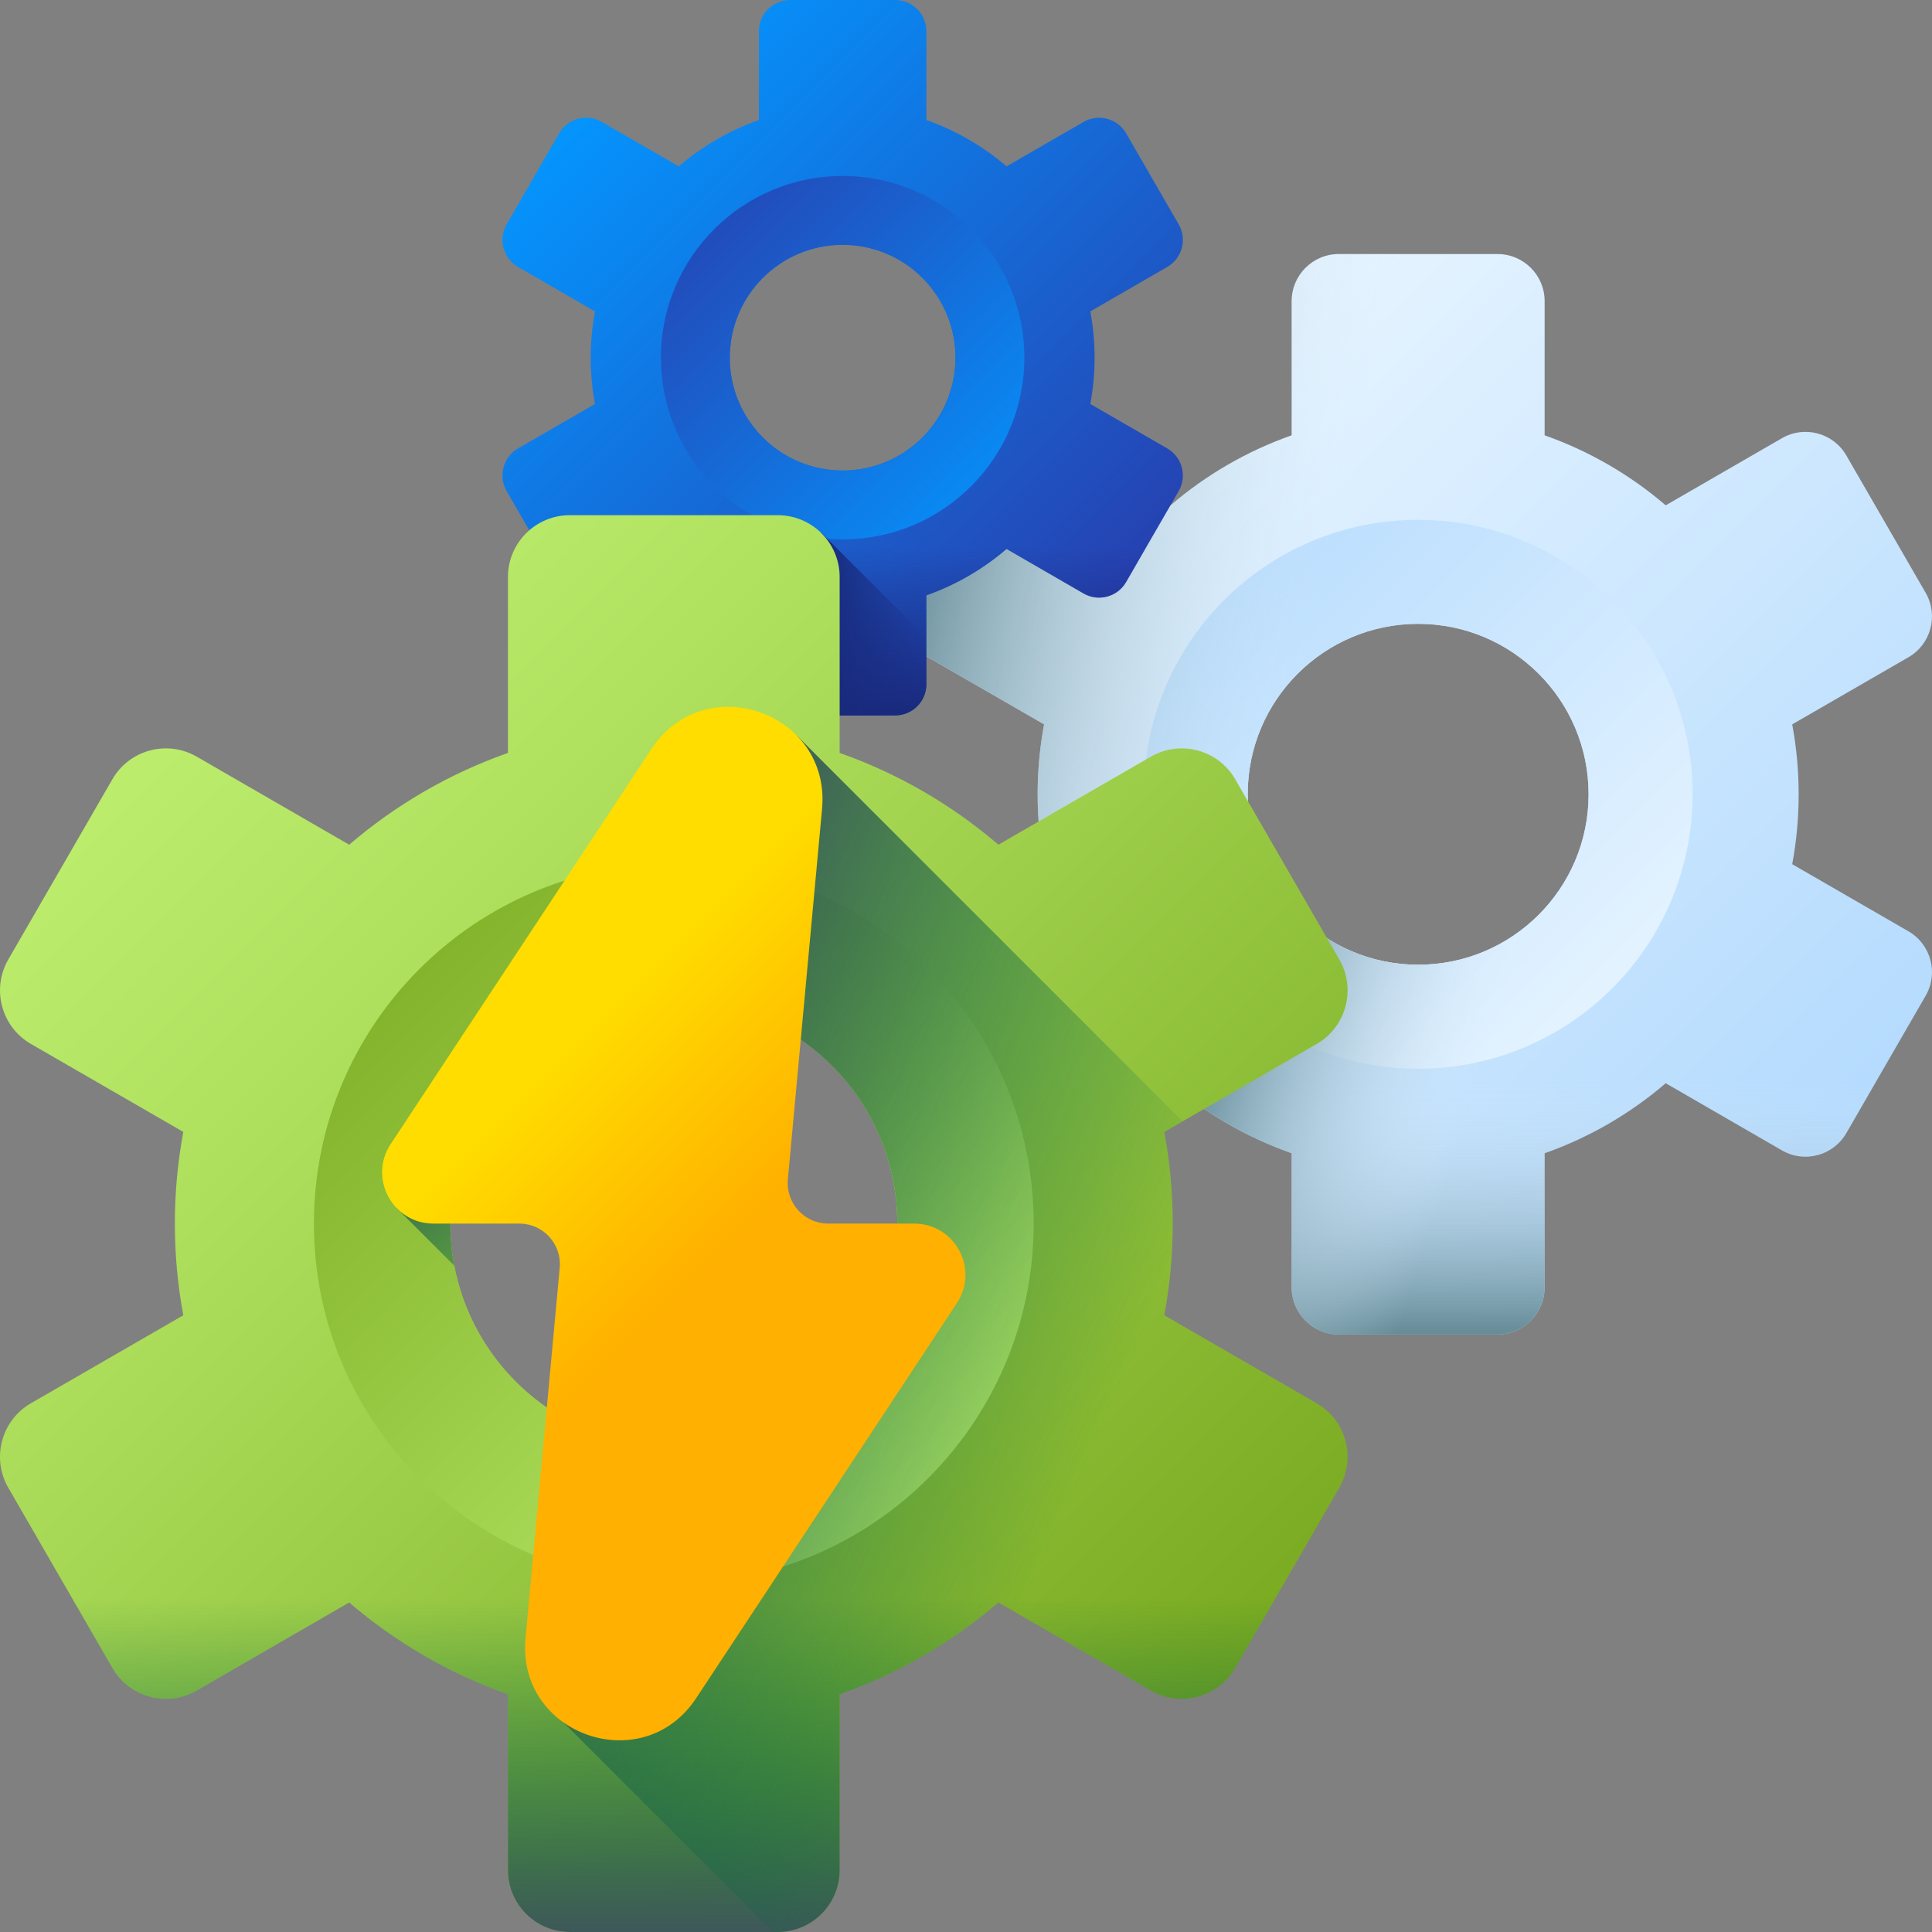 <svg xmlns="http://www.w3.org/2000/svg" xmlns:xlink="http://www.w3.org/1999/xlink" id="Capa_1" height="512" viewBox="0 0 510 510" width="512"><rect x="0" y="0" width="510" height="510" fill="#808080" stroke="none"/><linearGradient id="lg1"><stop offset="0" stop-color="#eaf6ff"></stop><stop offset="1" stop-color="#b3dafe"></stop></linearGradient><linearGradient id="SVGID_1_" gradientUnits="userSpaceOnUse" x1="275.599" x2="479.22" xlink:href="#lg1" y1="110.912" y2="314.534"></linearGradient><linearGradient id="SVGID_00000108273793412687513780000012648701870938642110_" gradientUnits="userSpaceOnUse" x1="443.438" x2="301.404" xlink:href="#lg1" y1="278.751" y2="136.717"></linearGradient><linearGradient id="lg2"><stop offset="0" stop-color="#d8ecfe" stop-opacity="0"></stop><stop offset="1" stop-color="#678d98"></stop></linearGradient><linearGradient id="SVGID_00000052799436274981245260000004217381761491193277_" gradientUnits="userSpaceOnUse" x1="374.356" x2="374.356" xlink:href="#lg2" y1="285.169" y2="351.556"></linearGradient><linearGradient id="SVGID_00000101810374116393581260000013095691929725038486_" gradientUnits="userSpaceOnUse" x1="340.491" x2="232.491" xlink:href="#lg2" y1="202.562" y2="179.896"></linearGradient><linearGradient id="SVGID_00000116932508895242471670000012204453100749858480_" gradientUnits="userSpaceOnUse" x1="393.254" x2="325.254" xlink:href="#lg2" y1="276.852" y2="254.852"></linearGradient><linearGradient id="lg3"><stop offset="0" stop-color="#0593fc"></stop><stop offset="1" stop-color="#2740b0"></stop></linearGradient><linearGradient id="SVGID_00000029021907601571165540000000910768607588605865_" gradientUnits="userSpaceOnUse" x1="157.05" x2="291.868" xlink:href="#lg3" y1="29.035" y2="163.853"></linearGradient><linearGradient id="SVGID_00000047061331702177693190000015945461966953849517_" gradientUnits="userSpaceOnUse" x1="268.176" x2="174.135" xlink:href="#lg3" y1="140.162" y2="46.12"></linearGradient><linearGradient id="lg4"><stop offset="0" stop-color="#192a7d" stop-opacity="0"></stop><stop offset="1" stop-color="#192a7d"></stop></linearGradient><linearGradient id="SVGID_00000123405598667477499890000011328560966114401959_" gradientUnits="userSpaceOnUse" x1="222.437" x2="222.437" xlink:href="#lg4" y1="144.411" y2="188.366"></linearGradient><linearGradient id="SVGID_00000106145904343489471880000001006622334309567107_" gradientUnits="userSpaceOnUse" x1="244.477" x2="217.977" xlink:href="#lg4" y1="165.451" y2="164.785"></linearGradient><linearGradient id="lg5"><stop offset="0" stop-color="#bbec6c"></stop><stop offset=".29" stop-color="#abdc59"></stop><stop offset=".873" stop-color="#82b22a"></stop><stop offset="1" stop-color="#78a91f"></stop></linearGradient><linearGradient id="SVGID_00000122691175259742053990000016409111425109470136_" gradientUnits="userSpaceOnUse" x1="48.368" x2="315.371" xlink:href="#lg5" y1="193.502" y2="460.505"></linearGradient><linearGradient id="SVGID_00000016778648742662238680000018312238034875670452_" gradientUnits="userSpaceOnUse" x1="268.451" x2="82.205" xlink:href="#lg5" y1="413.585" y2="227.34"></linearGradient><linearGradient id="lg6"><stop offset="0" stop-color="#026841" stop-opacity="0"></stop><stop offset=".238" stop-color="#076743" stop-opacity=".238"></stop><stop offset=".52" stop-color="#156349" stop-opacity=".52"></stop><stop offset=".823" stop-color="#2d5d52" stop-opacity=".823"></stop><stop offset="1" stop-color="#3e5959"></stop></linearGradient><linearGradient id="SVGID_00000092443180942377952260000012060567533458779286_" gradientUnits="userSpaceOnUse" x1="177.866" x2="177.866" xlink:href="#lg6" y1="422" y2="509.052"></linearGradient><linearGradient id="SVGID_00000088128325851729006800000004378027511379383976_" gradientUnits="userSpaceOnUse" x1="146.034" x2="96.701" xlink:href="#lg6" y1="358.08" y2="301.413"></linearGradient><linearGradient id="SVGID_00000057841237190946433480000013105148009357115288_" gradientUnits="userSpaceOnUse" x1="286.46" x2="146.46" xlink:href="#lg6" y1="386.806" y2="325.473"></linearGradient><linearGradient id="SVGID_00000139254407992368364670000005282509838086133933_" gradientUnits="userSpaceOnUse" x1="139.839" x2="188.212" y1="284.973" y2="333.346"><stop offset="0" stop-color="#fd0"></stop><stop offset="1" stop-color="#ffb000"></stop></linearGradient><g><g><path d="m503.78 245.841-30.68-17.716c1.113-5.979 1.701-12.148 1.701-18.455s-.587-12.476-1.701-18.455l30.68-17.716c5.948-3.432 7.985-11.043 4.553-16.999l-20.949-36.27c-3.432-5.956-11.043-7.992-16.991-4.56l-30.688 17.723c-9.327-8-20.141-14.314-31.961-18.478v-35.409c0-6.871-5.567-12.446-12.446-12.446h-41.883c-6.879 0-12.446 5.575-12.446 12.446v35.408c-11.821 4.164-22.635 10.478-31.961 18.478l-30.688-17.723c-5.948-3.432-13.559-1.396-16.991 4.56l-20.949 36.27c-3.432 5.956-1.396 13.567 4.553 16.999l30.68 17.716c-1.113 5.979-1.701 12.148-1.701 18.455s.587 12.476 1.701 18.455l-30.68 17.716c-5.948 3.432-7.985 11.043-4.553 16.999l20.949 36.27c3.432 5.956 11.043 7.992 16.991 4.56l30.688-17.723c9.327 8 20.141 14.314 31.961 18.478v35.408c0 6.871 5.567 12.446 12.446 12.446h41.883c6.879 0 12.446-5.575 12.446-12.446v-35.408c11.821-4.164 22.635-10.478 31.961-18.478l30.688 17.723c5.948 3.432 13.559 1.396 16.991-4.56l20.949-36.27c3.432-5.956 1.396-13.567-4.553-16.998zm-129.424 8.823c-24.846 0-44.995-20.148-44.995-44.995s20.148-44.995 44.995-44.995c24.846 0 44.995 20.148 44.995 44.995s-20.149 44.995-44.995 44.995z" fill="url(#SVGID_1_)"></path><path d="m374.356 137.221c-40.015 0-72.449 32.434-72.449 72.449s32.434 72.449 72.449 72.449 72.449-32.434 72.449-72.449-32.434-72.449-72.449-72.449zm0 117.443c-24.846 0-44.995-20.148-44.995-44.995s20.148-44.995 44.995-44.995c24.846 0 44.995 20.148 44.995 44.995s-20.149 44.995-44.995 44.995z" fill="url(#SVGID_00000108273793412687513780000012648701870938642110_)"></path><path d="m419.12 214.245c-2.293 22.698-21.463 40.419-44.764 40.419s-42.471-17.721-44.764-40.419h-55.576c.213 4.72.753 9.355 1.596 13.88l-30.68 17.716c-5.948 3.432-7.985 11.043-4.553 16.999l20.949 36.27c3.432 5.956 11.043 7.992 16.991 4.56l30.688-17.723c9.327 8 20.141 14.314 31.961 18.478v35.408c0 6.871 5.567 12.446 12.446 12.446h41.883c6.879 0 12.446-5.575 12.446-12.446v-35.408c11.821-4.164 22.635-10.478 31.961-18.478l30.688 17.723c5.948 3.432 13.559 1.396 16.991-4.56l20.949-36.27c3.432-5.956 1.396-13.567-4.553-16.999l-30.68-17.716c.843-4.525 1.383-9.159 1.596-13.88z" fill="url(#SVGID_00000052799436274981245260000004217381761491193277_)"></path></g><path d="m503.78 245.841-30.68-17.716c1.113-5.979 1.701-12.148 1.701-18.455s-.587-12.476-1.701-18.455l30.68-17.716c5.948-3.432 7.985-11.043 4.553-16.999l-20.949-36.27c-3.432-5.956-11.043-7.992-16.991-4.56l-30.688 17.723c-9.327-8-20.141-14.314-31.961-18.478v-35.409c0-6.871-5.567-12.446-12.446-12.446h-41.883c-6.879 0-12.446 5.575-12.446 12.446v35.408c-11.821 4.164-22.635 10.478-31.961 18.478l-30.688-17.723c-5.948-3.432-13.559-1.396-16.991 4.56l-20.949 36.27c-3.432 5.956-1.396 13.567 4.553 16.999l30.68 17.716c-1.113 5.979-1.701 12.148-1.701 18.455s.587 12.476 1.701 18.455l-30.68 17.716c-5.948 3.432-7.985 11.043-4.553 16.999l20.949 36.27c3.432 5.956 11.043 7.992 16.991 4.56l30.688-17.723c9.327 8 20.141 14.314 31.961 18.478v35.408c0 6.871 5.567 12.446 12.446 12.446h41.883c6.879 0 12.446-5.575 12.446-12.446v-35.408c11.821-4.164 22.635-10.478 31.961-18.478l30.688 17.723c5.948 3.432 13.559 1.396 16.991-4.56l20.949-36.27c3.432-5.956 1.396-13.567-4.553-16.998zm-129.424 8.823c-24.846 0-44.995-20.148-44.995-44.995s20.148-44.995 44.995-44.995c24.846 0 44.995 20.148 44.995 44.995s-20.149 44.995-44.995 44.995z" fill="url(#SVGID_00000101810374116393581260000013095691929725038486_)"></path><path d="m487.384 299.11 20.949-36.27c3.432-5.956 1.396-13.567-4.553-16.999l-30.68-17.716c.843-4.525 1.383-9.159 1.596-13.88h-55.576c-2.294 22.698-21.463 40.419-44.764 40.419-14.1 0-26.678-6.495-34.928-16.648l-78.761 40.651.4 19.99.261.453c3.432 5.956 11.043 7.992 16.991 4.561l30.688-17.723c9.327 8 20.141 14.314 31.961 18.478v35.408c0 6.871 5.567 12.446 12.446 12.446h41.883c6.879 0 12.446-5.575 12.446-12.446v-35.408c11.821-4.164 22.635-10.478 31.961-18.478l30.688 17.723c5.949 3.431 13.56 1.395 16.992-4.561z" fill="url(#SVGID_00000116932508895242471670000012204453100749858480_)"></path><g><path d="m308.129 118.371-20.313-11.73c.737-3.959 1.126-8.044 1.126-12.219 0-4.176-.389-8.261-1.126-12.219l20.313-11.73c3.938-2.272 5.287-7.311 3.014-11.255l-13.87-24.015c-2.272-3.944-7.311-5.292-11.25-3.019l-20.318 11.735c-6.175-5.297-13.335-9.478-21.162-12.234v-23.444c0-4.549-3.686-8.241-8.24-8.241h-27.731c-4.554 0-8.24 3.691-8.24 8.241v23.444c-7.826 2.757-14.986 6.938-21.162 12.234l-20.318-11.735c-3.938-2.272-8.978-.924-11.25 3.019l-13.87 24.015c-2.272 3.944-.924 8.983 3.014 11.255l20.313 11.73c-.737 3.959-1.126 8.044-1.126 12.219 0 4.176.389 8.261 1.126 12.219l-20.313 11.73c-3.938 2.272-5.287 7.311-3.014 11.255l13.87 24.015c2.272 3.944 7.311 5.292 11.25 3.019l20.318-11.735c6.175 5.297 13.335 9.478 21.162 12.234v23.444c0 4.549 3.686 8.241 8.24 8.241h27.731c4.554 0 8.24-3.691 8.24-8.241v-23.443c7.826-2.757 14.986-6.938 21.162-12.234l20.318 11.735c3.938 2.272 8.978.924 11.25-3.019l13.87-24.015c2.273-3.944.925-8.984-3.014-11.256zm-85.692 5.842c-16.451 0-29.791-13.34-29.791-29.791s13.34-29.791 29.791-29.791 29.791 13.34 29.791 29.791-13.34 29.791-29.791 29.791z" fill="url(#SVGID_00000029021907601571165540000000910768607588605865_)"></path><path d="m222.437 46.454c-26.494 0-47.969 21.475-47.969 47.969s21.475 47.969 47.969 47.969 47.969-21.475 47.969-47.969-21.475-47.969-47.969-47.969zm0 77.759c-16.451 0-29.791-13.34-29.791-29.791s13.34-29.791 29.791-29.791 29.791 13.34 29.791 29.791-13.34 29.791-29.791 29.791z" fill="url(#SVGID_00000047061331702177693190000015945461966953849517_)"></path><path d="m252.076 97.452c-1.519 15.028-14.21 26.761-29.638 26.761s-28.12-11.733-29.638-26.761h-36.797c.141 3.125.499 6.194 1.057 9.19l-20.313 11.73c-3.938 2.272-5.287 7.311-3.014 11.255l13.87 24.015c2.272 3.944 7.311 5.292 11.25 3.019l20.318-11.735c6.175 5.297 13.335 9.478 21.162 12.234v23.444c0 4.549 3.686 8.241 8.24 8.241h27.731c4.554 0 8.24-3.691 8.24-8.241v-23.444c7.826-2.757 14.986-6.938 21.162-12.234l20.318 11.735c3.938 2.272 8.978.924 11.25-3.019l13.87-24.015c2.272-3.944.924-8.983-3.014-11.255l-20.313-11.73c.558-2.996.915-6.064 1.057-9.19z" fill="url(#SVGID_00000123405598667477499890000011328560966114401959_)"></path></g><path d="m216.833 140.667v48.178h19.469c4.554 0 8.24-3.691 8.24-8.24v-12.228z" fill="url(#SVGID_00000106145904343489471880000001006622334309567107_)"></path><g><path d="m347.576 370.43-40.23-23.23c1.46-7.84 2.23-15.93 2.23-24.2s-.77-16.36-2.23-24.2l40.23-23.23c7.8-4.5 10.47-14.48 5.97-22.29l-27.47-47.56c-4.5-7.81-14.48-10.48-22.28-5.98l-40.24 23.24c-12.23-10.49-26.41-18.77-41.91-24.23v-46.43c0-9.01-7.3-16.32-16.32-16.32h-54.92c-9.02 0-16.32 7.31-16.32 16.32v46.43c-15.5 5.46-29.68 13.74-41.91 24.23l-40.24-23.24c-7.8-4.5-17.78-1.83-22.28 5.98l-27.47 47.56c-4.5 7.81-1.83 17.79 5.97 22.29l40.23 23.23c-1.46 7.84-2.23 15.93-2.23 24.2s.77 16.36 2.23 24.2l-40.23 23.23c-7.8 4.5-10.47 14.48-5.97 22.29l27.47 47.56c4.5 7.81 14.48 10.48 22.28 5.98l40.24-23.24c12.23 10.49 26.41 18.77 41.91 24.23v46.43c0 9.01 7.3 16.32 16.32 16.32h54.92c9.02 0 16.32-7.31 16.32-16.32v-46.43c15.5-5.46 29.68-13.74 41.91-24.23l40.24 23.24c7.8 4.5 17.78 1.83 22.28-5.98l27.47-47.56c4.5-7.81 1.83-17.79-5.97-22.29zm-169.71 11.57c-32.58 0-59-26.42-59-59s26.42-59 59-59 59 26.42 59 59-26.42 59-59 59z" fill="url(#SVGID_00000122691175259742053990000016409111425109470136_)"></path><path d="m177.866 228c-52.47 0-95 42.53-95 95s42.53 95 95 95 95-42.53 95-95-42.53-95-95-95zm0 154c-32.58 0-59-26.42-59-59s26.42-59 59-59 59 26.42 59 59-26.42 59-59 59z" fill="url(#SVGID_00000016778648742662238680000018312238034875670452_)"></path><path d="m236.564 329c-3.007 29.763-28.143 53-58.698 53s-55.69-23.237-58.698-53h-72.875c.28 6.189.988 12.267 2.093 18.2l-40.23 23.23c-7.8 4.5-10.47 14.48-5.97 22.29l27.47 47.56c4.5 7.81 14.48 10.48 22.28 5.98l40.24-23.24c12.23 10.49 26.41 18.77 41.91 24.23v46.43c0 9.01 7.3 16.32 16.32 16.32h54.92c9.02 0 16.32-7.31 16.32-16.32v-46.43c15.5-5.46 29.68-13.74 41.91-24.23l40.24 23.24c7.8 4.5 17.78 1.83 22.28-5.98l27.47-47.56c4.5-7.81 1.83-17.79-5.97-22.29l-40.23-23.23c1.105-5.933 1.813-12.01 2.093-18.2z" fill="url(#SVGID_00000092443180942377952260000012060567533458779286_)"></path></g><g><path d="m104.574 318.761 15.352 15.352c-.687-3.601-1.06-7.313-1.06-11.113 0-1.427.069-2.837.168-4.239z" fill="url(#SVGID_00000088128325851729006800000004378027511379383976_)"></path><path d="m210.335 194.165h-24.803v70.347c28.956 3.762 51.333 28.508 51.333 58.488s-22.377 54.726-51.333 58.488v12.149l-36.805 61.026 55.338 55.337h1.261c9.02 0 16.32-7.31 16.32-16.32v-46.43c15.5-5.46 29.68-13.74 41.91-24.23l40.24 23.24c7.8 4.5 17.78 1.83 22.28-5.98l27.47-47.56c4.5-7.81 1.83-17.79-5.97-22.29l-40.23-23.23c1.46-7.84 2.23-15.93 2.23-24.2s-.77-16.36-2.23-24.2l4.833-2.791z" fill="url(#SVGID_00000057841237190946433480000013105148009357115288_)"></path><path d="m241.309 323h-22.677c-6.297 0-11.233-5.412-10.654-11.683l9.025-97.782c2.353-25.492-30.941-37.183-45.043-15.817l-68.833 104.293c-5.939 8.998.514 20.989 11.295 20.989h22.677c6.297 0 11.233 5.412 10.654 11.683l-9.025 97.782c-2.353 25.492 30.941 37.183 45.043 15.817l68.833-104.293c5.94-8.998-.513-20.989-11.295-20.989z" fill="url(#SVGID_00000139254407992368364670000005282509838086133933_)"></path></g></g></svg>
